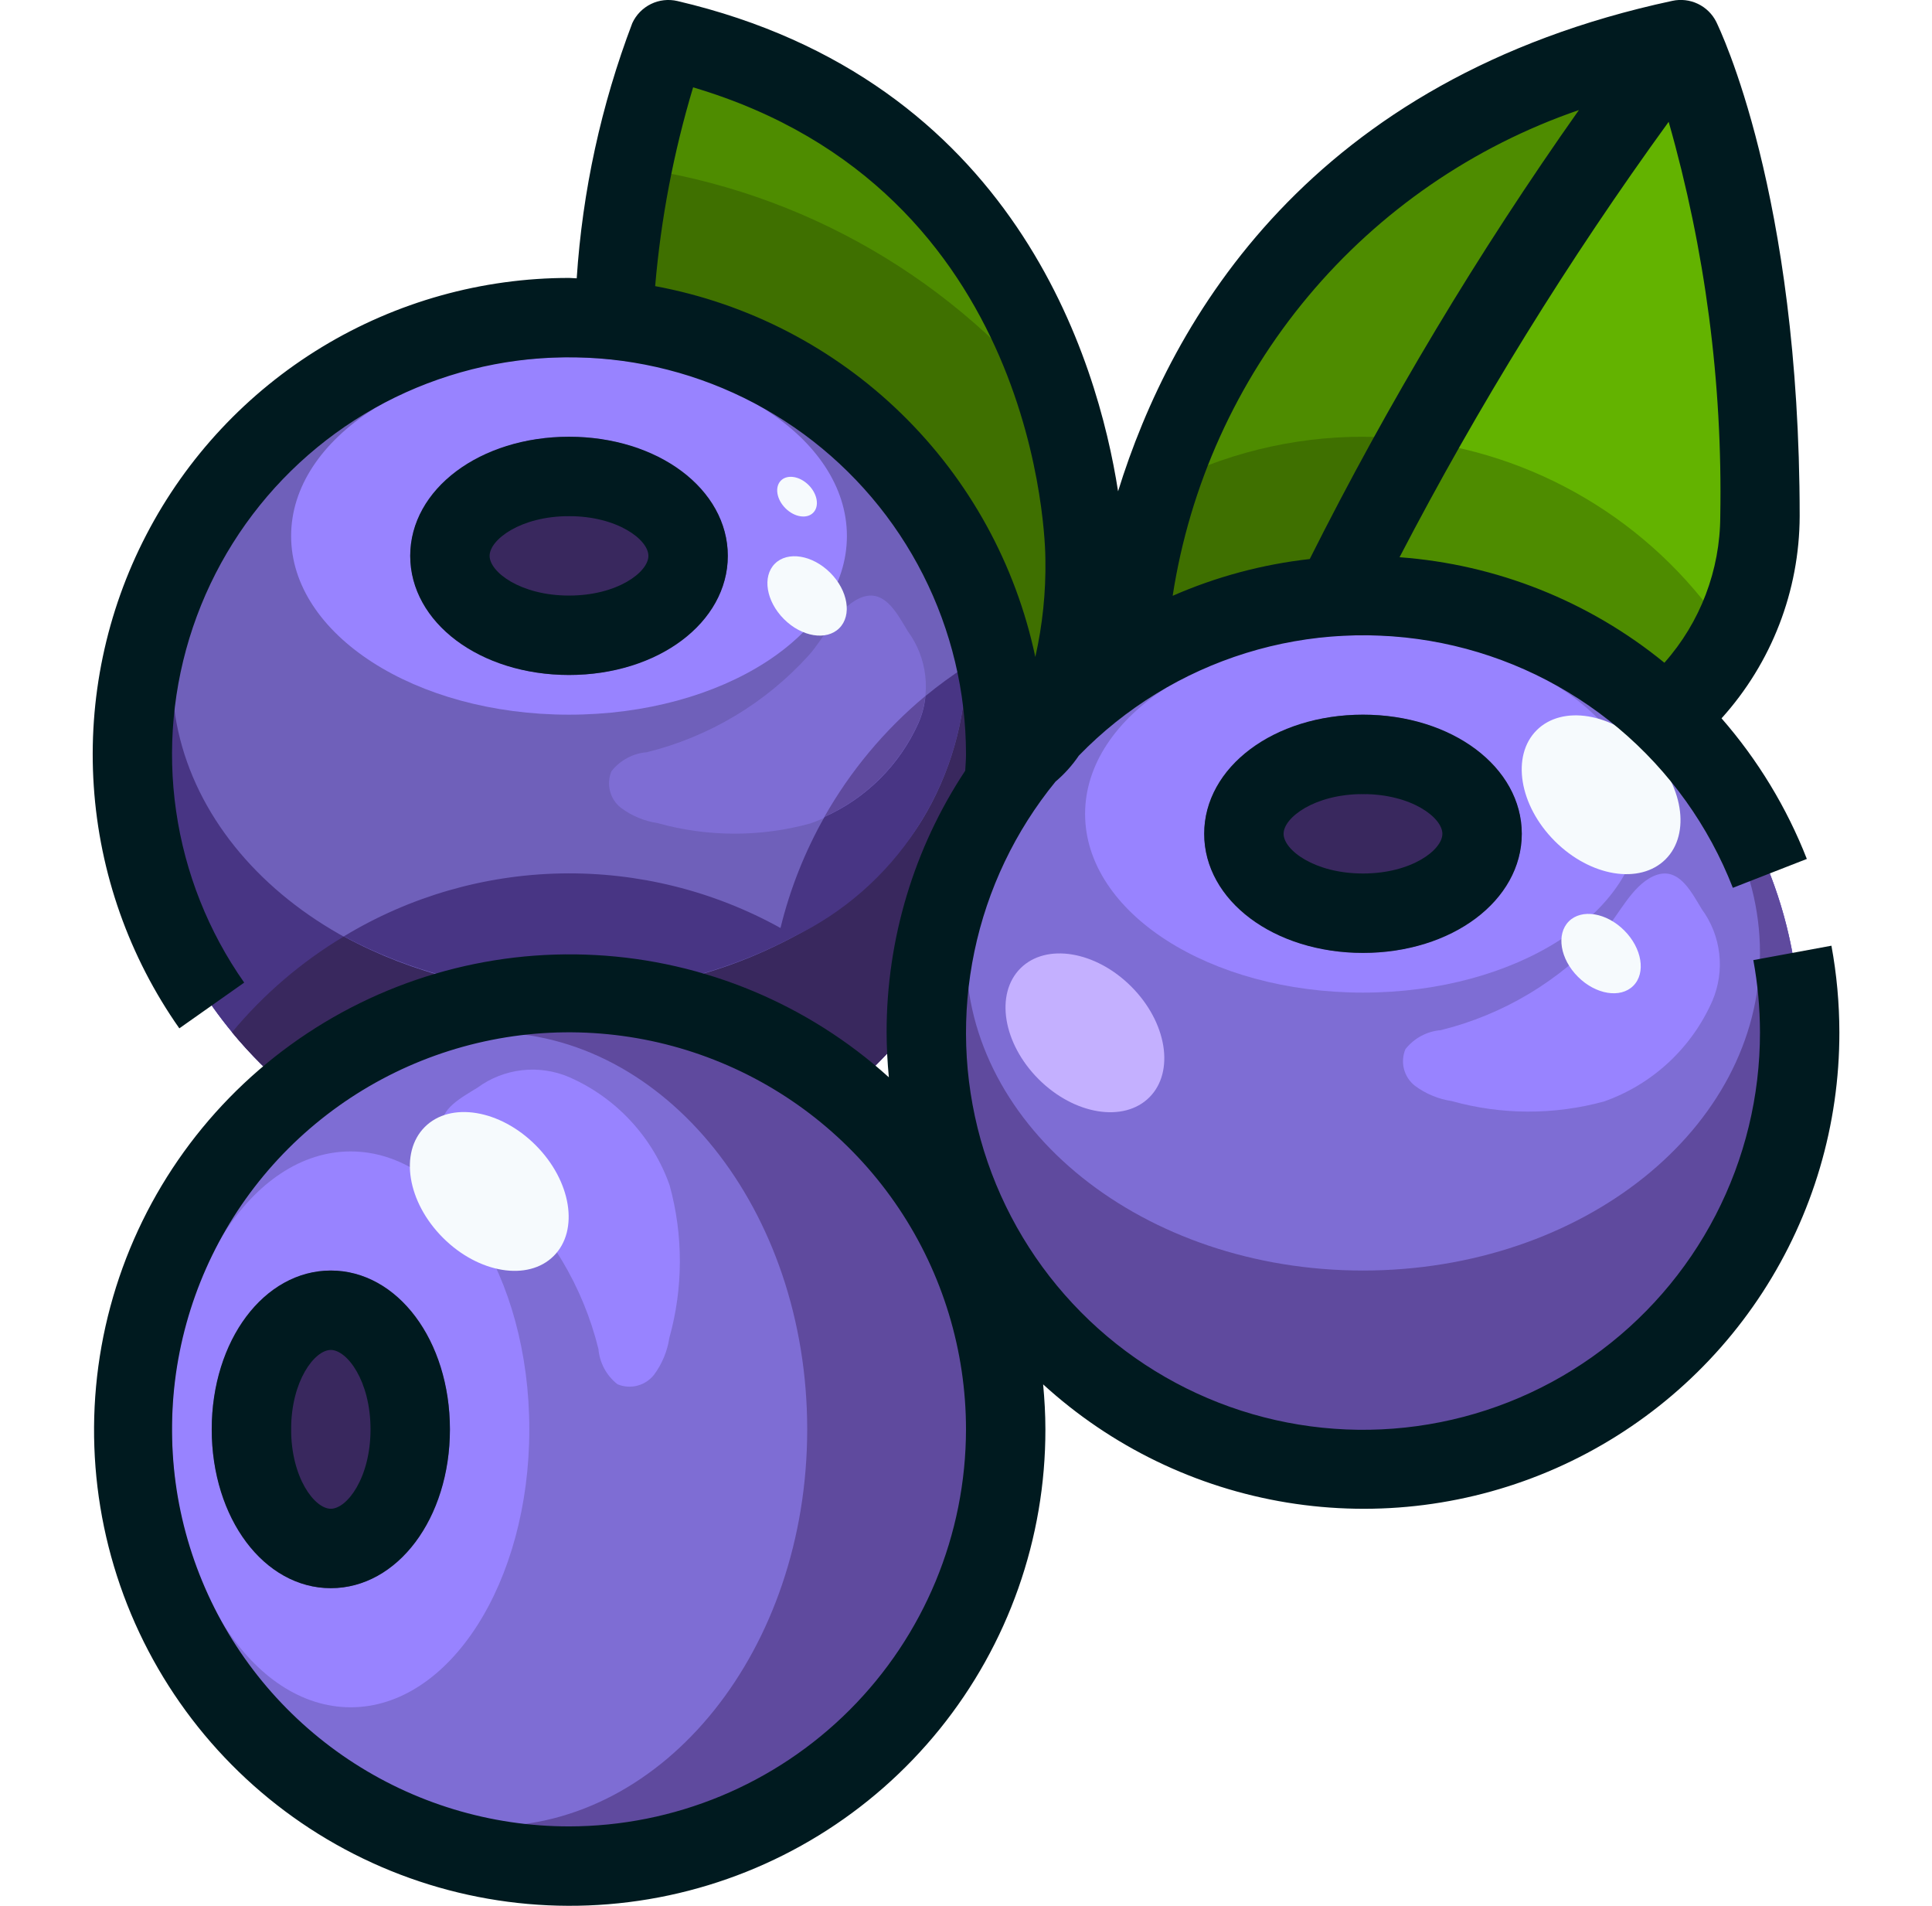 <svg xmlns="http://www.w3.org/2000/svg" fill="none" viewBox="0 0 73 72" height="72" width="73">
<g clip-path="url(#clip0_2064_7128)" id="blueberry 1">
<g id="24-blueberry">
<path fill="#39285E" d="M21.5 24C23.985 24 26 22.657 26 21C26 19.343 23.985 18 21.5 18C19.015 18 17 19.343 17 21C17 22.657 19.015 24 21.5 24Z" id="Vector"></path>
<path fill="#6F60BA" d="M38 28.5C38 31.763 37.032 34.953 35.219 37.667C33.406 40.38 30.829 42.495 27.814 43.744C24.799 44.993 21.482 45.32 18.281 44.683C15.08 44.046 12.14 42.475 9.833 40.167C7.525 37.86 5.954 34.92 5.317 31.719C4.68 28.518 5.007 25.201 6.256 22.186C7.505 19.171 9.62 16.594 12.333 14.781C15.046 12.968 18.237 12 21.5 12C23.667 11.999 25.813 12.425 27.816 13.254C29.818 14.082 31.637 15.298 33.17 16.83C34.702 18.363 35.918 20.182 36.746 22.184C37.575 24.187 38.001 26.333 38 28.5ZM26 21C26 19.35 23.99 18 21.5 18C19.01 18 17 19.35 17 21C17 22.65 19.01 24 21.5 24C23.99 24 26 22.65 26 21Z" id="Vector_2"></path>
<path fill="#39285E" d="M51.5 34.5C53.985 34.5 56 33.157 56 31.5C56 29.843 53.985 28.5 51.5 28.5C49.015 28.5 47 29.843 47 31.5C47 33.157 49.015 34.5 51.5 34.5Z" id="Vector_3"></path>
<path fill="#7E6DD4" d="M51.5 22.5C54.763 22.5 57.953 23.468 60.667 25.281C63.38 27.094 65.495 29.671 66.744 32.686C67.993 35.701 68.32 39.018 67.683 42.219C67.046 45.42 65.475 48.36 63.167 50.667C60.86 52.975 57.92 54.546 54.719 55.183C51.518 55.82 48.201 55.493 45.186 54.244C42.171 52.995 39.594 50.88 37.781 48.167C35.968 45.453 35 42.263 35 39C34.999 36.833 35.425 34.687 36.254 32.684C37.082 30.682 38.298 28.863 39.83 27.33C41.362 25.798 43.182 24.582 45.184 23.754C47.187 22.925 49.333 22.499 51.5 22.5ZM56 31.5C56 29.85 53.99 28.5 51.5 28.5C49.01 28.5 47 29.85 47 31.5C47 33.15 49.01 34.5 51.5 34.5C53.99 34.5 56 33.15 56 31.5Z" id="Vector_4"></path>
<path fill="#39285E" d="M12.5 58.5C14.157 58.5 15.5 56.485 15.5 54C15.5 51.515 14.157 49.5 12.5 49.5C10.843 49.5 9.5 51.515 9.5 54C9.5 56.485 10.843 58.5 12.5 58.5Z" id="Vector_5"></path>
<path fill="#7E6DD4" d="M21.5 37.5C24.763 37.5 27.953 38.468 30.667 40.281C33.38 42.094 35.495 44.671 36.744 47.686C37.993 50.701 38.32 54.018 37.683 57.219C37.046 60.42 35.475 63.36 33.167 65.667C30.86 67.975 27.92 69.546 24.719 70.183C21.518 70.82 18.201 70.493 15.186 69.244C12.171 67.995 9.594 65.88 7.781 63.167C5.968 60.453 5 57.263 5 54C4.999 51.833 5.425 49.687 6.254 47.684C7.082 45.682 8.298 43.862 9.83 42.33C11.363 40.798 13.182 39.582 15.184 38.754C17.187 37.925 19.333 37.499 21.5 37.5ZM15.5 54C15.5 51.51 14.15 49.5 12.5 49.5C10.85 49.5 9.5 51.51 9.5 54C9.5 56.49 10.85 58.5 12.5 58.5C14.15 58.5 15.5 56.49 15.5 54Z" id="Vector_6"></path>
<path fill="#4E8C00" d="M38 28.359C38.477 28.455 38.75 28.5 38.75 28.5L38.79 28.474C39.045 28.166 39.321 27.875 39.599 27.585C40.676 25.614 41.163 23.375 41 21.135C41 21.135 41 5.175 25.25 1.5C23.984 4.891 23.274 8.465 23.15 12.082C27.197 12.486 30.952 14.371 33.693 17.376C36.434 20.38 37.968 24.292 38 28.359Z" id="Vector_7"></path>
<path fill="#63B300" d="M51.5 22.5C55.781 22.497 59.895 24.166 62.965 27.15C64.056 26.193 64.934 25.018 65.543 23.7C66.152 22.382 66.478 20.951 66.5 19.5C66.5 7.5 63.5 1.5 63.5 1.5C58.472 8.074 54.102 15.126 50.45 22.552C50.798 22.532 51.146 22.5 51.5 22.5Z" id="Vector_8"></path>
<path fill="#4E8C00" d="M63.5 1.5C44.081 5.661 42.62 22.637 42.511 25.172C44.886 23.627 47.622 22.725 50.45 22.552C54.102 15.126 58.473 8.074 63.5 1.5Z" id="Vector_9"></path>
<path fill="#39285E" d="M51.5 34.5C53.985 34.5 56 33.157 56 31.5C56 29.843 53.985 28.5 51.5 28.5C49.015 28.5 47 29.843 47 31.5C47 33.157 49.015 34.5 51.5 34.5Z" id="Vector_10"></path>
<path fill="#7E6DD4" d="M51.5 22.5C54.763 22.5 57.953 23.468 60.667 25.281C63.38 27.094 65.495 29.671 66.744 32.686C67.993 35.701 68.32 39.018 67.683 42.219C67.046 45.42 65.475 48.36 63.167 50.667C60.86 52.975 57.92 54.546 54.719 55.183C51.518 55.82 48.201 55.493 45.186 54.244C42.171 52.995 39.594 50.88 37.781 48.167C35.968 45.453 35 42.263 35 39C34.999 36.833 35.425 34.687 36.254 32.684C37.082 30.682 38.298 28.863 39.83 27.33C41.362 25.798 43.182 24.582 45.184 23.754C47.187 22.925 49.333 22.499 51.5 22.5ZM56 31.5C56 29.85 53.99 28.5 51.5 28.5C49.01 28.5 47 29.85 47 31.5C47 33.15 49.01 34.5 51.5 34.5C53.99 34.5 56 33.15 56 31.5Z" id="Vector_11"></path>
<path fill="#5F4A9E" d="M51.5 22.5C48.237 22.5 45.047 23.468 42.333 25.281C39.62 27.094 37.505 29.671 36.256 32.686C35.007 35.701 34.68 39.018 35.317 42.219C35.954 45.42 37.525 48.36 39.833 50.667C42.14 52.975 45.08 54.546 48.281 55.183C51.482 55.82 54.799 55.493 57.814 54.244C60.829 52.995 63.406 50.88 65.219 48.167C67.032 45.453 68 42.263 68 39C68.001 36.833 67.575 34.687 66.746 32.684C65.918 30.682 64.702 28.863 63.17 27.33C61.638 25.798 59.818 24.582 57.816 23.754C55.813 22.925 53.667 22.499 51.5 22.5ZM51.5 48C43.209 48 36.5 42.633 36.5 36C36.5 29.367 43.209 24 51.5 24C59.791 24 66.5 29.367 66.5 36C66.5 42.633 59.791 48 51.5 48Z" id="Vector_12"></path>
<path fill="#9883FF" d="M51.5 37.5C57.299 37.5 62 34.478 62 30.75C62 27.022 57.299 24 51.5 24C45.701 24 41 27.022 41 30.75C41 34.478 45.701 37.5 51.5 37.5Z" id="Vector_13"></path>
<path fill="#5F4A9E" d="M51.5 36C54.814 36 57.5 33.985 57.5 31.5C57.5 29.015 54.814 27 51.5 27C48.186 27 45.5 29.015 45.5 31.5C45.5 33.985 48.186 36 51.5 36Z" id="Vector_14"></path>
<path fill="#39285E" d="M51.5 34.5C53.985 34.5 56 33.157 56 31.5C56 29.843 53.985 28.5 51.5 28.5C49.015 28.5 47 29.843 47 31.5C47 33.157 49.015 34.5 51.5 34.5Z" id="Vector_15"></path>
<path fill="#261647" d="M51.5 30C52.363 29.921 53.23 30.091 53.999 30.49C54.768 30.889 55.407 31.5 55.84 32.25C55.94 32.012 55.994 31.758 56 31.5C56 29.85 53.99 28.5 51.5 28.5C49.01 28.5 47 29.85 47 31.5C47.006 31.758 47.06 32.012 47.16 32.25C47.593 31.5 48.232 30.889 49.001 30.49C49.77 30.091 50.637 29.921 51.5 30Z" id="Vector_16"></path>
<path fill="#9883FF" d="M62.789 33.008C62.681 33.023 62.576 33.054 62.477 33.1C61.643 33.475 61.151 34.6 60.557 35.259C58.927 37.061 56.797 38.336 54.438 38.919C54.178 38.94 53.925 39.015 53.696 39.139C53.466 39.262 53.264 39.432 53.103 39.638C53.004 39.875 52.985 40.138 53.049 40.387C53.113 40.636 53.257 40.858 53.459 41.017C53.869 41.323 54.348 41.522 54.854 41.598C56.738 42.124 58.73 42.128 60.617 41.61C61.52 41.29 62.349 40.788 63.051 40.135C63.753 39.482 64.314 38.693 64.7 37.815C64.941 37.252 65.031 36.637 64.961 36.029C64.891 35.421 64.664 34.842 64.302 34.349C63.926 33.727 63.509 32.911 62.789 33.008Z" id="Vector_17"></path>
<path fill="#39285E" d="M21.5 24C23.985 24 26 22.657 26 21C26 19.343 23.985 18 21.5 18C19.015 18 17 19.343 17 21C17 22.657 19.015 24 21.5 24Z" id="Vector_18"></path>
<path fill="#6F60BA" d="M38 28.5C38 31.763 37.032 34.953 35.219 37.667C33.406 40.38 30.829 42.495 27.814 43.744C24.799 44.993 21.482 45.32 18.281 44.683C15.08 44.046 12.14 42.475 9.833 40.167C7.525 37.86 5.954 34.92 5.317 31.719C4.68 28.518 5.007 25.201 6.256 22.186C7.505 19.171 9.62 16.594 12.333 14.781C15.046 12.968 18.237 12 21.5 12C23.667 11.999 25.813 12.425 27.816 13.254C29.818 14.082 31.637 15.298 33.17 16.83C34.702 18.363 35.918 20.182 36.746 22.184C37.575 24.187 38.001 26.333 38 28.5ZM26 21C26 19.35 23.99 18 21.5 18C19.01 18 17 19.35 17 21C17 22.65 19.01 24 21.5 24C23.99 24 26 22.65 26 21Z" id="Vector_19"></path>
<path fill="#483584" d="M21.5 12C18.237 12 15.046 12.968 12.333 14.781C9.62 16.594 7.505 19.171 6.256 22.186C5.007 25.201 4.68 28.518 5.317 31.719C5.954 34.92 7.525 37.86 9.833 40.167C12.14 42.475 15.08 44.046 18.281 44.683C21.482 45.32 24.799 44.993 27.814 43.744C30.829 42.495 33.406 40.38 35.219 37.667C37.032 34.953 38 31.763 38 28.5C38.001 26.333 37.575 24.187 36.746 22.184C35.918 20.182 34.702 18.363 33.17 16.83C31.637 15.298 29.818 14.082 27.816 13.254C25.813 12.425 23.667 11.999 21.5 12ZM21.5 37.5C13.21 37.5 6.5 32.133 6.5 25.5C6.5 18.867 13.21 13.5 21.5 13.5C29.791 13.5 36.5 18.867 36.5 25.5C36.5 32.133 29.791 37.5 21.5 37.5Z" id="Vector_20"></path>
<path fill="#9883FF" d="M21.5 27C27.299 27 32 23.978 32 20.25C32 16.522 27.299 13.5 21.5 13.5C15.701 13.5 11 16.522 11 20.25C11 23.978 15.701 27 21.5 27Z" id="Vector_21"></path>
<path fill="#5F4A9E" d="M21.5 25.5C24.814 25.5 27.5 23.485 27.5 21C27.5 18.515 24.814 16.5 21.5 16.5C18.186 16.5 15.5 18.515 15.5 21C15.5 23.485 18.186 25.5 21.5 25.5Z" id="Vector_22"></path>
<path fill="#39285E" d="M21.5 24C23.985 24 26 22.657 26 21C26 19.343 23.985 18 21.5 18C19.015 18 17 19.343 17 21C17 22.657 19.015 24 21.5 24Z" id="Vector_23"></path>
<path fill="#261647" d="M21.5 19.5C22.363 19.421 23.23 19.591 23.999 19.99C24.768 20.389 25.407 21 25.84 21.75C25.94 21.512 25.994 21.258 26 21C26 19.35 23.99 18 21.5 18C19.01 18 17 19.35 17 21C17.006 21.258 17.06 21.512 17.16 21.75C17.593 21 18.232 20.389 19.001 19.99C19.77 19.591 20.637 19.421 21.5 19.5Z" id="Vector_24"></path>
<path fill="#7E6DD4" d="M32.789 22.508C32.681 22.523 32.576 22.555 32.477 22.601C31.643 22.976 31.151 24.101 30.557 24.759C28.927 26.561 26.797 27.836 24.438 28.419C24.178 28.44 23.925 28.515 23.696 28.639C23.466 28.762 23.264 28.932 23.103 29.137C23.004 29.375 22.985 29.638 23.049 29.887C23.113 30.137 23.257 30.358 23.459 30.517C23.869 30.823 24.348 31.022 24.854 31.098C26.738 31.624 28.73 31.628 30.617 31.11C31.52 30.79 32.349 30.288 33.051 29.635C33.753 28.982 34.314 28.193 34.7 27.315C34.941 26.753 35.031 26.137 34.961 25.529C34.891 24.921 34.664 24.342 34.302 23.849C33.926 23.227 33.509 22.412 32.789 22.508Z" id="Vector_25"></path>
<path fill="#39285E" d="M11.022 41.25C13.972 38.819 17.677 37.493 21.5 37.5C18.53 37.521 15.603 36.792 12.99 35.38C11.388 36.34 9.96 37.563 8.766 39C9.445 39.82 10.2 40.574 11.022 41.25Z" id="Vector_26"></path>
<path fill="#483584" d="M36.48 25.189C35.957 25.529 35.452 25.897 34.97 26.294C34.937 26.646 34.848 26.991 34.706 27.315C33.997 28.892 32.734 30.153 31.155 30.86C30.41 32.176 29.849 33.589 29.491 35.059C26.956 33.654 24.095 32.943 21.198 32.998C18.3 33.054 15.469 33.874 12.991 35.376C15.497 36.707 18.281 37.431 21.118 37.491C23.955 37.551 26.767 36.945 29.327 35.721C29.556 35.608 29.789 35.498 30.009 35.376C31.881 34.468 33.473 33.071 34.615 31.332C35.758 29.594 36.409 27.578 36.5 25.5C36.5 25.395 36.483 25.293 36.48 25.189Z" id="Vector_27"></path>
<path fill="#39285E" d="M37.51 24.564C37.157 24.759 36.815 24.971 36.48 25.189C36.48 25.293 36.5 25.395 36.5 25.5C36.41 27.579 35.759 29.595 34.617 31.335C33.474 33.074 31.882 34.472 30.009 35.38C29.789 35.502 29.559 35.613 29.327 35.725C26.887 36.906 24.21 37.513 21.5 37.5C25.319 37.515 29.017 38.839 31.977 41.25C32.798 40.574 33.551 39.82 34.227 39C34.519 38.648 34.788 38.277 35.05 37.901C35.239 34.922 36.238 32.052 37.938 29.599C37.962 29.235 37.994 28.87 37.994 28.5C37.991 27.173 37.828 25.852 37.51 24.564Z" id="Vector_28"></path>
<path fill="#5F4A9E" d="M34.7 27.315C34.842 26.991 34.931 26.646 34.964 26.294C33.427 27.573 32.135 29.12 31.149 30.86C32.727 30.153 33.991 28.892 34.7 27.315Z" id="Vector_29"></path>
<path fill="#39285E" d="M12.5 58.5C14.157 58.5 15.5 56.485 15.5 54C15.5 51.515 14.157 49.5 12.5 49.5C10.843 49.5 9.5 51.515 9.5 54C9.5 56.485 10.843 58.5 12.5 58.5Z" id="Vector_30"></path>
<path fill="#7E6DD4" d="M21.5 37.5C24.763 37.5 27.953 38.468 30.667 40.281C33.38 42.094 35.495 44.671 36.744 47.686C37.993 50.701 38.32 54.018 37.683 57.219C37.046 60.42 35.475 63.36 33.167 65.667C30.86 67.975 27.92 69.546 24.719 70.183C21.518 70.82 18.201 70.493 15.186 69.244C12.171 67.995 9.594 65.88 7.781 63.167C5.968 60.453 5 57.263 5 54C4.999 51.833 5.425 49.687 6.254 47.684C7.082 45.682 8.298 43.862 9.83 42.33C11.363 40.798 13.182 39.582 15.184 38.754C17.187 37.925 19.333 37.499 21.5 37.5ZM15.5 54C15.5 51.51 14.15 49.5 12.5 49.5C10.85 49.5 9.5 51.51 9.5 54C9.5 56.49 10.85 58.5 12.5 58.5C14.15 58.5 15.5 56.49 15.5 54Z" id="Vector_31"></path>
<path fill="#5F4A9E" d="M5 54C5 57.263 5.968 60.453 7.781 63.167C9.594 65.88 12.171 67.995 15.186 69.244C18.201 70.493 21.518 70.82 24.719 70.183C27.92 69.546 30.86 67.975 33.167 65.667C35.475 63.36 37.046 60.42 37.683 57.219C38.32 54.018 37.993 50.701 36.744 47.686C35.495 44.671 33.38 42.094 30.667 40.281C27.953 38.468 24.763 37.5 21.5 37.5C19.333 37.499 17.187 37.925 15.184 38.754C13.182 39.582 11.363 40.798 9.83 42.33C8.298 43.862 7.082 45.682 6.254 47.684C5.425 49.687 4.999 51.833 5 54ZM30.5 54C30.5 62.291 25.133 69 18.5 69C11.867 69 6.5 62.291 6.5 54C6.5 45.709 11.867 39 18.5 39C25.133 39 30.5 45.709 30.5 54Z" id="Vector_32"></path>
<path fill="#9883FF" d="M13.25 64.5C16.978 64.5 20 59.799 20 54C20 48.201 16.978 43.5 13.25 43.5C9.522 43.5 6.5 48.201 6.5 54C6.5 59.799 9.522 64.5 13.25 64.5Z" id="Vector_33"></path>
<path fill="#5F4A9E" d="M12.5 60C14.985 60 17 57.314 17 54C17 50.686 14.985 48 12.5 48C10.015 48 8 50.686 8 54C8 57.314 10.015 60 12.5 60Z" id="Vector_34"></path>
<path fill="#39285E" d="M12.5 58.5C14.157 58.5 15.5 56.485 15.5 54C15.5 51.515 14.157 49.5 12.5 49.5C10.843 49.5 9.5 51.515 9.5 54C9.5 56.485 10.843 58.5 12.5 58.5Z" id="Vector_35"></path>
<path fill="#261647" d="M11 54C10.921 53.137 11.091 52.27 11.49 51.501C11.889 50.732 12.5 50.093 13.25 49.66C13.012 49.56 12.758 49.506 12.5 49.5C10.85 49.5 9.5 51.51 9.5 54C9.5 56.49 10.85 58.5 12.5 58.5C12.758 58.494 13.012 58.44 13.25 58.34C12.5 57.907 11.889 57.268 11.49 56.499C11.091 55.73 10.921 54.863 11 54Z" id="Vector_36"></path>
<path fill="#9883FF" d="M16.7 42.611C16.716 42.718 16.747 42.824 16.793 42.922C17.169 43.757 18.302 44.248 18.953 44.841C20.754 46.472 22.028 48.602 22.611 50.961C22.633 51.221 22.708 51.474 22.832 51.704C22.956 51.934 23.126 52.135 23.331 52.296C23.569 52.395 23.832 52.414 24.081 52.35C24.329 52.286 24.55 52.142 24.71 51.941C25.015 51.53 25.215 51.051 25.291 50.545C25.817 48.661 25.821 46.668 25.302 44.781C24.983 43.877 24.481 43.047 23.828 42.344C23.176 41.641 22.386 41.079 21.508 40.694C20.945 40.453 20.329 40.363 19.721 40.432C19.114 40.502 18.534 40.729 18.041 41.091C17.427 41.474 16.611 41.889 16.7 42.611Z" id="Vector_37"></path>
<path fill="#4E8C00" d="M38 28.359C38.477 28.455 38.75 28.5 38.75 28.5L38.79 28.474C39.045 28.166 39.321 27.875 39.599 27.585C40.676 25.614 41.163 23.375 41 21.135C41 21.135 41 5.175 25.25 1.5C23.984 4.891 23.274 8.465 23.15 12.082C27.197 12.486 30.952 14.371 33.693 17.376C36.434 20.38 37.968 24.292 38 28.359Z" id="Vector_38"></path>
<path fill="#63B300" d="M51.5 22.5C55.781 22.497 59.895 24.166 62.965 27.15C64.056 26.193 64.934 25.018 65.543 23.7C66.152 22.382 66.478 20.951 66.5 19.5C66.5 7.5 63.5 1.5 63.5 1.5C58.472 8.074 54.102 15.126 50.45 22.552C50.798 22.532 51.146 22.5 51.5 22.5Z" id="Vector_39"></path>
<path fill="#4E8C00" d="M63.5 1.5C44.081 5.661 42.62 22.637 42.511 25.172C44.886 23.627 47.622 22.725 50.45 22.552C54.102 15.126 58.473 8.074 63.5 1.5Z" id="Vector_40"></path>
<path fill="#4E8C00" d="M53.562 16.65C52.513 18.507 51.462 20.48 50.45 22.56C50.798 22.539 51.146 22.508 51.5 22.508C55.781 22.505 59.895 24.173 62.965 27.157C63.919 26.26 64.724 25.216 65.35 24.064C64.045 22.043 62.314 20.332 60.277 19.051C58.241 17.771 55.949 16.951 53.562 16.65Z" id="Vector_41"></path>
<path fill="#3F7000" d="M50.45 22.552C51.47 20.472 52.52 18.503 53.562 16.642C52.879 16.552 52.19 16.505 51.5 16.5C48.826 16.499 46.192 17.151 43.828 18.399C43.09 20.588 42.648 22.866 42.511 25.172C44.886 23.627 47.622 22.725 50.45 22.552Z" id="Vector_42"></path>
<path fill="#3F7000" d="M23.9 6.318C23.53 8.222 23.28 10.147 23.15 12.082C27.197 12.486 30.952 14.371 33.693 17.376C36.434 20.38 37.968 24.292 38 28.359C38.477 28.455 38.75 28.5 38.75 28.5L38.79 28.474C39.045 28.166 39.321 27.875 39.599 27.585C40.676 25.614 41.163 23.375 41 21.135C40.933 19.296 40.636 17.473 40.115 15.708C36.144 10.581 30.324 7.21 23.9 6.318Z" id="Vector_43"></path>
<path fill="#F6FAFD" d="M62.934 32.462C63.9 31.495 63.593 29.621 62.248 28.276C60.902 26.93 59.028 26.623 58.061 27.589C57.095 28.556 57.402 30.43 58.747 31.776C60.093 33.121 61.967 33.428 62.934 32.462Z" id="Vector_44"></path>
<path fill="#F6FAFD" d="M20.923 47.448C21.89 46.482 21.583 44.608 20.237 43.262C18.892 41.916 17.017 41.609 16.051 42.576C15.084 43.542 15.391 45.417 16.737 46.762C18.082 48.108 19.957 48.415 20.923 47.448Z" id="Vector_45"></path>
<path fill="#C4B0FF" d="M43.429 41.456C44.396 40.489 44.089 38.615 42.743 37.27C41.398 35.924 39.523 35.617 38.557 36.583C37.59 37.55 37.897 39.424 39.243 40.77C40.589 42.115 42.463 42.422 43.429 41.456Z" id="Vector_46"></path>
<path fill="#F6FAFD" d="M61.713 37.243C62.197 36.76 62.043 35.823 61.371 35.151C60.698 34.478 59.761 34.325 59.278 34.808C58.795 35.291 58.948 36.228 59.621 36.901C60.293 37.573 61.23 37.727 61.713 37.243Z" id="Vector_47"></path>
<path fill="#F6FAFD" d="M31.713 23.731C32.197 23.248 32.043 22.311 31.371 21.639C30.698 20.966 29.761 20.813 29.278 21.296C28.795 21.779 28.948 22.716 29.621 23.389C30.293 24.061 31.23 24.215 31.713 23.731Z" id="Vector_48"></path>
<path fill="#F6FAFD" d="M30.725 19.372C30.967 19.131 30.89 18.662 30.554 18.326C30.218 17.989 29.749 17.913 29.507 18.155C29.265 18.397 29.342 18.866 29.678 19.202C30.014 19.538 30.483 19.614 30.725 19.372Z" id="Vector_49"></path>
<g id="Group">
<path fill="#001A1F" d="M69.2 35.728L66.249 36.272C66.415 37.172 66.499 38.085 66.5 39C66.503 41.404 65.928 43.773 64.824 45.908C63.719 48.043 62.118 49.881 60.155 51.268C58.192 52.655 55.925 53.55 53.543 53.877C51.162 54.205 48.737 53.955 46.472 53.15C44.208 52.344 42.17 51.006 40.531 49.248C38.891 47.49 37.698 45.364 37.052 43.049C36.406 40.734 36.326 38.298 36.818 35.945C37.31 33.592 38.361 31.392 39.881 29.53C40.218 29.244 40.515 28.914 40.763 28.548C42.511 26.747 44.683 25.414 47.08 24.671C49.477 23.928 52.023 23.8 54.483 24.297C56.943 24.794 59.238 25.901 61.159 27.516C63.08 29.131 64.564 31.203 65.475 33.541L68.271 32.45C67.51 30.507 66.42 28.71 65.048 27.138C66.94 25.043 67.992 22.323 68 19.5C68 7.285 64.97 1.087 64.85 0.829C64.701 0.53 64.456 0.289 64.154 0.145C63.853 0.001 63.511 -0.039 63.185 0.033C49.497 2.967 44.255 12.076 42.246 18.561C41.475 13.618 38.346 3.019 25.596 0.039C25.259 -0.04 24.905 0 24.595 0.152C24.284 0.305 24.035 0.56 23.891 0.874C22.716 3.966 22.008 7.215 21.791 10.515C21.696 10.515 21.603 10.5 21.509 10.5C18.213 10.499 14.98 11.403 12.162 13.113C9.345 14.824 7.051 17.275 5.531 20.2C4.011 23.124 3.323 26.41 3.543 29.699C3.762 32.988 4.881 36.153 6.776 38.85L9.227 37.122C7.872 35.193 6.99 32.972 6.654 30.639C6.317 28.306 6.535 25.927 7.29 23.694C8.045 21.46 9.316 19.437 10.999 17.787C12.682 16.137 14.731 14.906 16.978 14.196C19.226 13.485 21.609 13.314 23.935 13.697C26.261 14.08 28.464 15.005 30.366 16.398C32.267 17.792 33.813 19.614 34.879 21.716C35.945 23.819 36.5 26.143 36.5 28.5C36.5 28.709 36.48 28.911 36.471 29.116C34.531 32.047 33.498 35.485 33.5 39C33.5 39.575 33.533 40.14 33.585 40.7C30.53 37.935 26.617 36.304 22.502 36.081C18.387 35.857 14.321 37.054 10.984 39.471C7.646 41.889 5.241 45.38 4.171 49.359C3.1 53.338 3.43 57.565 5.104 61.33C6.779 65.095 9.696 68.171 13.368 70.041C17.04 71.912 21.243 72.464 25.273 71.605C29.303 70.746 32.916 68.529 35.506 65.324C38.096 62.119 39.506 58.121 39.5 54C39.5 53.425 39.467 52.86 39.414 52.3C41.989 54.652 45.193 56.204 48.635 56.766C52.077 57.328 55.607 56.877 58.797 55.467C61.986 54.056 64.697 51.749 66.597 48.825C68.498 45.901 69.506 42.487 69.5 39C69.499 37.903 69.399 36.808 69.2 35.728ZM65 19.5C64.995 21.541 64.244 23.511 62.889 25.038C60.042 22.713 56.548 21.321 52.881 21.052C55.86 15.325 59.259 9.827 63.05 4.602C64.432 9.444 65.089 14.465 65 19.5ZM59.658 4.158C55.85 9.551 52.451 15.22 49.488 21.12C47.702 21.32 45.956 21.788 44.309 22.509C44.952 18.342 46.722 14.43 49.428 11.195C52.133 7.961 55.671 5.528 59.658 4.158ZM24.755 10.81C24.972 8.264 25.453 5.747 26.189 3.3C39.29 7.178 39.5 20.55 39.5 21.137C39.52 22.375 39.392 23.612 39.119 24.82C38.381 21.325 36.622 18.128 34.065 15.634C31.508 13.139 28.267 11.461 24.755 10.81ZM21.5 69C18.533 69 15.633 68.12 13.166 66.472C10.7 64.824 8.777 62.481 7.642 59.74C6.506 56.999 6.209 53.983 6.788 51.074C7.367 48.164 8.796 45.491 10.893 43.393C12.991 41.296 15.664 39.867 18.574 39.288C21.483 38.709 24.499 39.007 27.24 40.142C29.981 41.277 32.324 43.2 33.972 45.666C35.62 48.133 36.5 51.033 36.5 54C36.496 57.977 34.914 61.79 32.102 64.602C29.29 67.414 25.477 68.996 21.5 69Z" id="Vector_50"></path>
<path fill="#001A1F" d="M12.5 48C9.976 48 8 50.636 8 54C8 57.364 9.976 60 12.5 60C15.024 60 17 57.364 17 54C17 50.636 15.024 48 12.5 48ZM12.5 57C11.888 57 11 55.831 11 54C11 52.169 11.888 51 12.5 51C13.112 51 14 52.169 14 54C14 55.831 13.112 57 12.5 57Z" id="Vector_51"></path>
<path fill="#001A1F" d="M27.5 21C27.5 18.476 24.864 16.5 21.5 16.5C18.136 16.5 15.5 18.476 15.5 21C15.5 23.524 18.136 25.5 21.5 25.5C24.864 25.5 27.5 23.524 27.5 21ZM18.5 21C18.5 20.388 19.669 19.5 21.5 19.5C23.331 19.5 24.5 20.388 24.5 21C24.5 21.612 23.331 22.5 21.5 22.5C19.669 22.5 18.5 21.612 18.5 21Z" id="Vector_52"></path>
<path fill="#001A1F" d="M45.5 31.5C45.5 34.025 48.136 36 51.5 36C54.864 36 57.5 34.025 57.5 31.5C57.5 28.976 54.864 27 51.5 27C48.136 27 45.5 28.976 45.5 31.5ZM54.5 31.5C54.5 32.112 53.331 33 51.5 33C49.669 33 48.5 32.112 48.5 31.5C48.5 30.888 49.669 30 51.5 30C53.331 30 54.5 30.888 54.5 31.5Z" id="Vector_53"></path>
</g>
</g>
</g>
<defs>
<clipPath id="clip0_2064_7128">
<rect transform="translate(0.5)" fill="white" height="72" width="72"></rect>
</clipPath>
</defs>
</svg>
